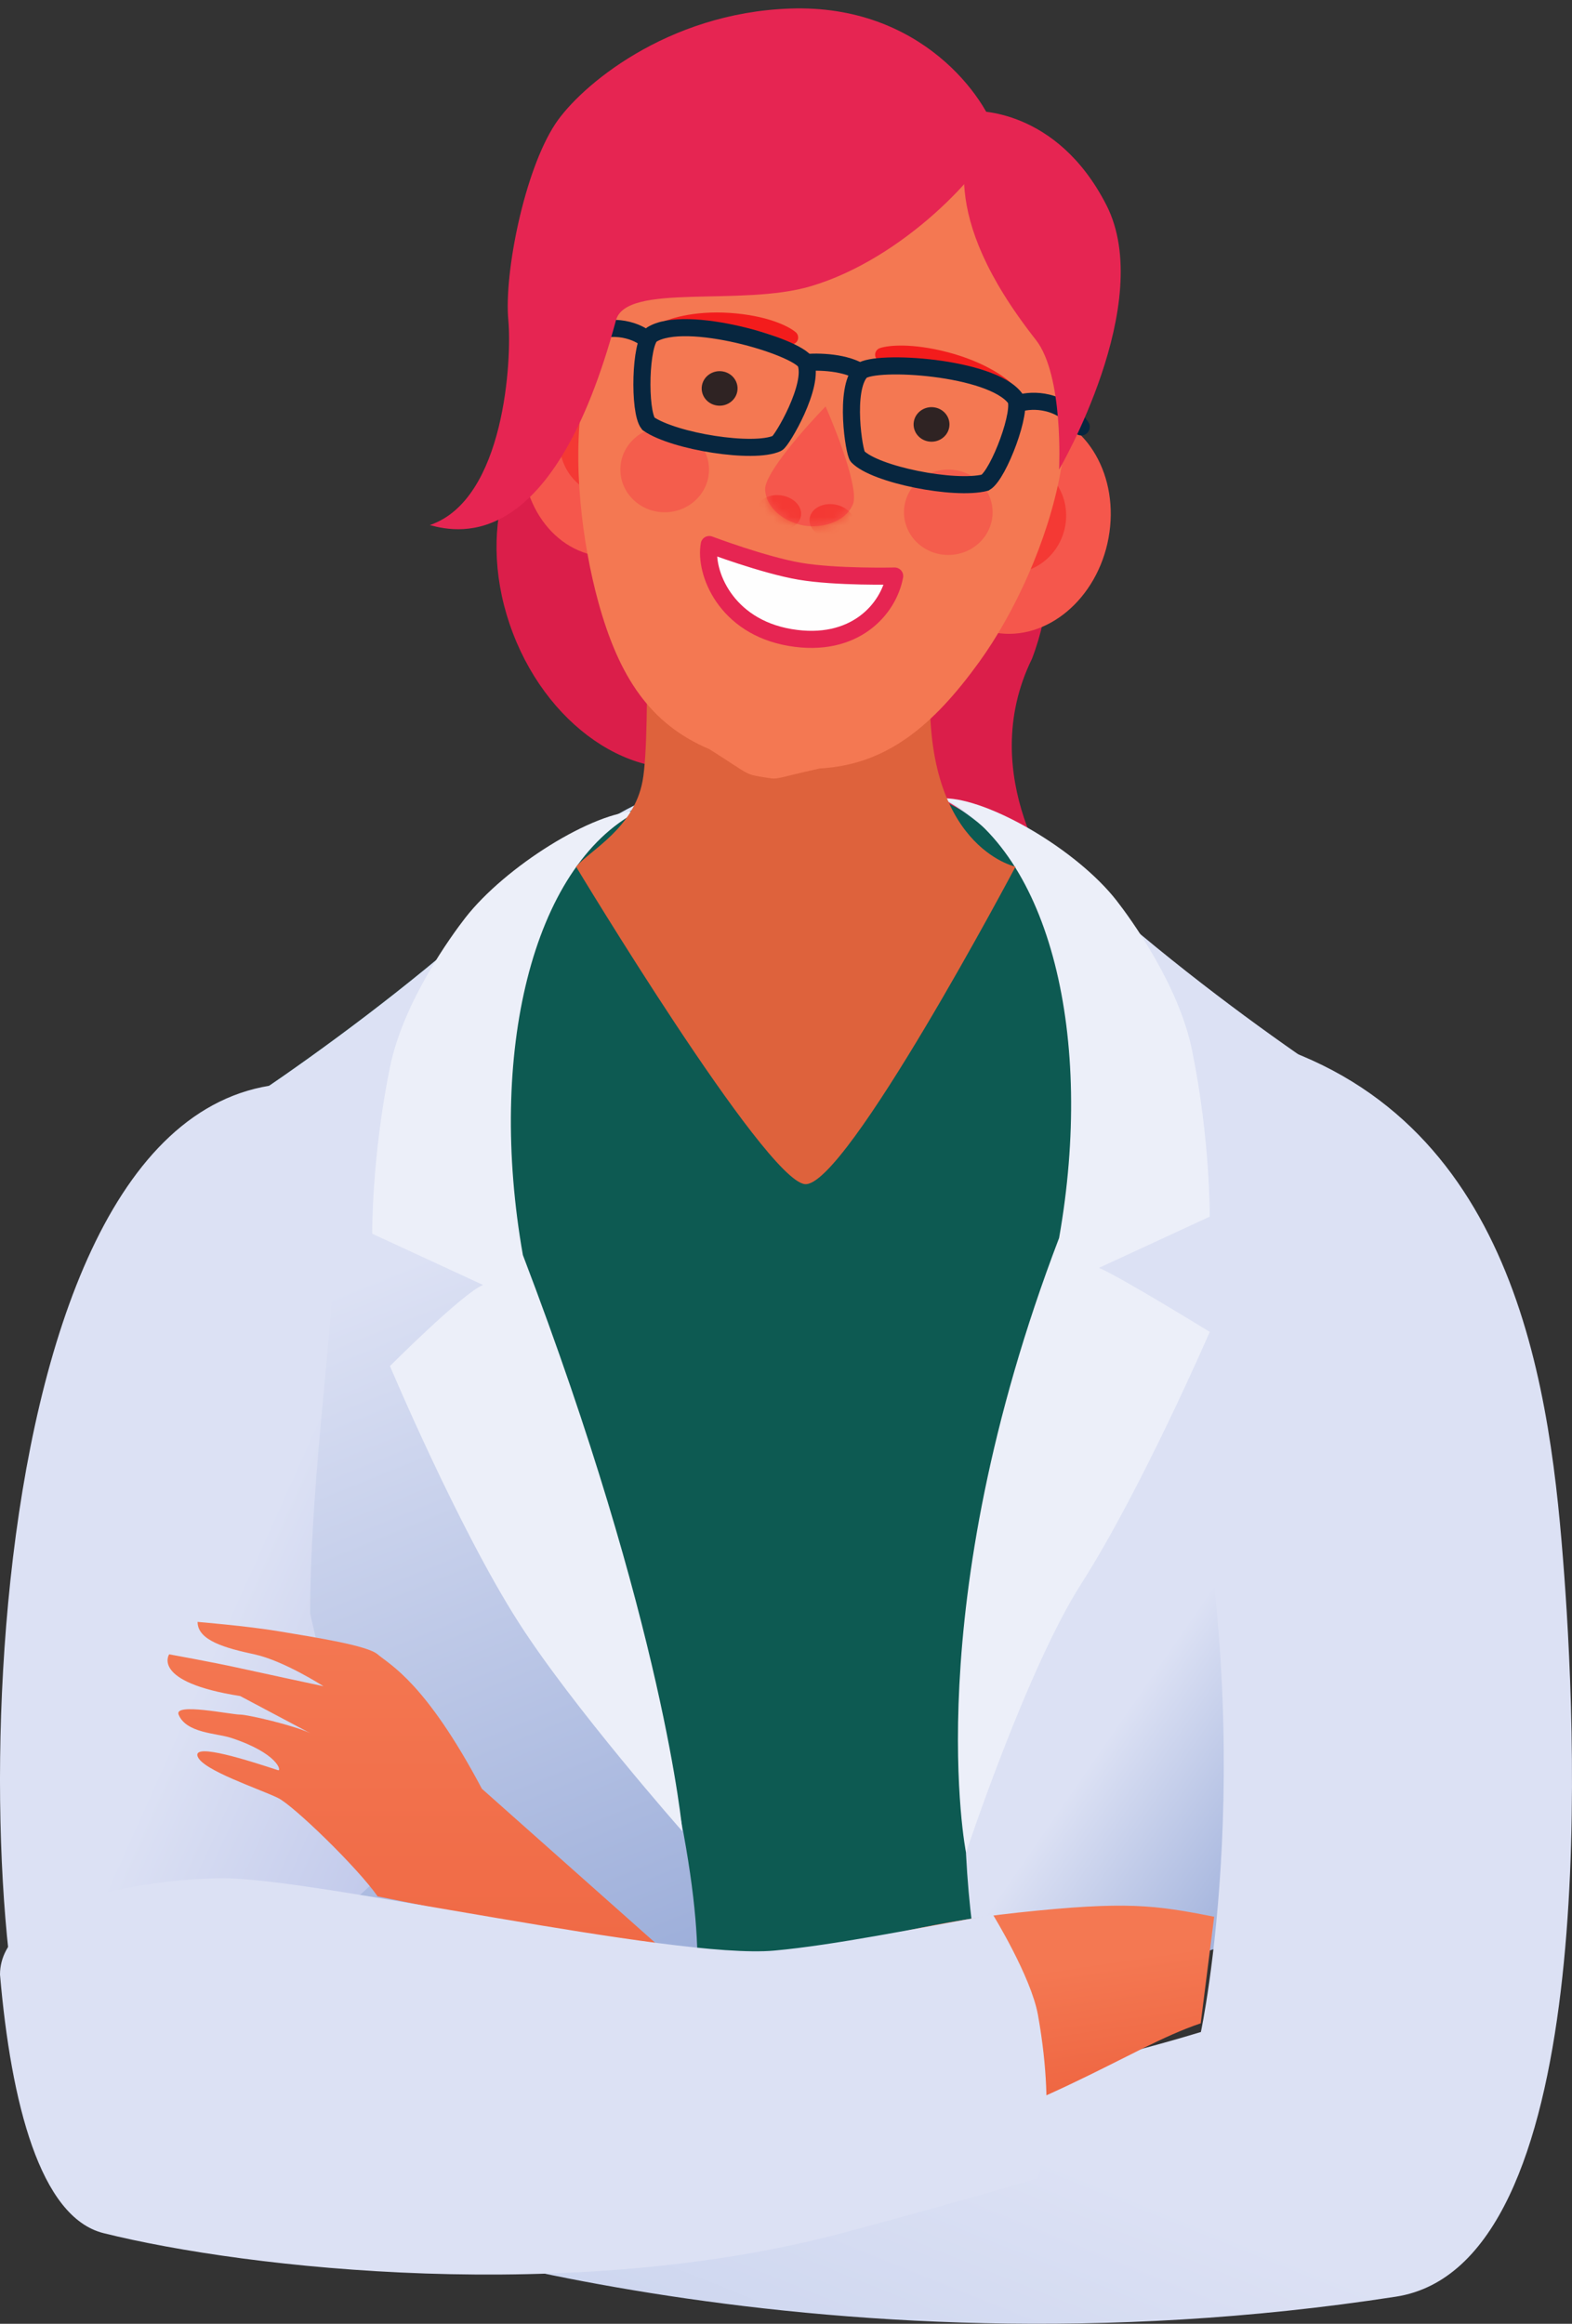 <?xml version="1.0" encoding="UTF-8"?> <svg xmlns="http://www.w3.org/2000/svg" width="184" height="272" viewBox="0 0 184 272" fill="none"><rect x="0" y="0" width="184" height="272" fill="#333333" stroke="none"/> <path d="M89.033 64.976C84.597 76.576 88.11 88.695 96.88 92.045C101.62 93.855 124 103.934 124 103.934C124 103.934 114 90.942 120.793 77.106C125.229 65.506 121.715 53.387 112.945 50.038C104.175 46.688 93.469 53.376 89.033 64.976Z" fill="#DB1E4A"></path> <path d="M35.647 228.164L20.229 134.414C20.229 134.414 41.494 121.81 60.685 103.934C79.876 86.057 101.661 84.946 120.852 100.436C130.623 108.323 142.637 116.905 152.491 123.921L140.797 230.13L96.945 246.841L35.647 228.164Z" fill="#0D5A52"></path> <path d="M35.647 228.164L20.229 134.414C20.229 134.414 41.494 121.81 60.685 103.934C66.172 98.823 71.87 95.083 77.659 92.709C78.082 92.524 78.32 92.444 78.32 92.444C78.1 92.53 77.879 92.619 77.659 92.709C73.008 94.744 46.035 109.479 67.428 170.391C90.769 236.848 78.32 241.167 78.32 241.167L35.647 228.164Z" fill="url(#paint0_linear)"></path> <path d="M74.689 94.94C62.241 101.436 57.054 123.422 61.203 146.906C77.801 190.378 79.876 214.363 79.876 214.363C79.876 214.363 67.058 199.848 60.685 189.879C53.607 178.806 45.644 159.898 45.644 159.898C45.644 159.898 54.115 151.403 56.536 150.404L43.569 144.408C43.569 144.408 43.489 135.485 45.643 124.921C47.216 117.21 52.885 109.456 54.461 107.432C59.129 101.436 69.502 94.94 74.689 94.94Z" fill="#ECEFF9"></path> <path d="M149.521 225.663L164.939 131.913C164.939 131.913 143.674 119.309 124.483 101.433C119.323 96.626 113.975 94.672 108.541 92.595C107.486 92.124 106.848 91.941 106.848 91.941C107.413 92.163 107.977 92.38 108.541 92.595C115.474 95.688 140.388 111.21 120.129 168.892C106.848 206.708 115.98 236.848 115.98 236.848L149.521 225.663Z" fill="url(#paint1_linear)"></path> <path d="M140.562 237.847C140.562 237.847 147.8 204.056 138.488 164.082C129.175 124.108 137.948 118.836 148.342 122.109C177.907 131.416 181.537 163.395 183.093 184.382C184.649 205.368 186.996 265.181 163.384 268.827C94.647 279.443 40.457 260.014 40.457 260.014C40.457 260.014 61.334 256.993 74.039 253.948C95.611 248.673 124.745 242.683 140.562 237.847Z" fill="url(#paint2_linear)"></path> <path d="M5.658 246.281C-3.33 237.331 -6.125 131.557 32.447 126.958C45.454 125.408 36.307 160.102 36.307 188.879L43.569 220.509C32.682 230.407 9.834 250.439 5.658 246.281Z" fill="url(#paint3_linear)"></path> <path d="M97.408 253.989C65.819 262.307 29.492 265.427 12.645 261.268C5.23 259.437 1.831 246.192 0.536 231.299C0.536 223.168 16.769 220.135 26.772 220.135C37.637 220.135 79.243 229.576 91.09 228.513C101.805 227.551 106.791 225.184 119.296 223.856C131.8 222.529 135.098 222.97 142.117 224.356L140.538 236.834C131.763 239.78 122.679 247.334 97.408 253.989Z" fill="url(#paint4_linear)"></path> <path d="M32.554 210.46C34.329 211.328 41.798 218.536 44.201 221.972L78.321 228.853L56.403 209.375C49.793 196.897 45.644 194.875 44.201 193.642C42.992 192.609 37.165 191.698 32.554 190.93C28.9 190.321 23.126 189.845 23.126 189.845C23.126 192.015 26.366 192.909 29.781 193.642C33.196 194.375 37.864 197.374 37.864 197.374C37.864 197.374 30.73 195.851 28.117 195.27C24.887 194.551 19.798 193.642 19.798 193.642C19.798 193.642 17.635 196.874 28.117 198.525L36.308 202.87C34.459 201.966 29.005 200.695 28.117 200.695C27.008 200.695 20.334 199.275 20.907 200.695C21.785 202.87 25.344 202.865 27.008 203.407C32.554 205.216 32.968 207.34 32.554 207.205C29.227 206.12 22.571 203.95 23.126 205.577C23.68 207.205 30.336 209.375 32.554 210.46Z" fill="url(#paint5_linear)"></path> <path d="M98.549 261.391C66.937 269.791 28.977 265.591 12.118 261.391C4.698 259.543 1.296 246.17 0 231.131C0 222.921 16.244 219.859 26.255 219.859C37.128 219.859 78.764 229.392 90.62 228.318C97.644 227.682 107.051 225.751 116.222 224.118C116.222 224.118 120.685 231.363 121.49 235.849C123.757 248.469 121.49 254.977 121.49 254.977C114.262 257.09 106.474 259.285 98.549 261.391Z" fill="url(#paint6_linear)"></path> <path d="M110.5 93.44C122.948 99.936 128.114 121.422 123.965 144.907C107.367 188.379 113.072 216.861 113.072 216.861C113.072 216.861 120.185 195.351 126.557 185.381C133.635 174.308 141.599 155.9 141.599 155.9C141.599 155.9 131.053 149.404 128.632 148.405L141.599 142.409C141.599 142.409 141.679 133.486 139.525 122.921C137.952 115.211 132.283 107.457 130.707 105.433C126.039 99.437 115.687 93.44 110.5 93.44Z" fill="#ECEFF9"></path> <ellipse rx="16.999" ry="22.487" transform="matrix(0.934 -0.357 0.357 0.934 75.912 68.044)" fill="#DB1E4A"></ellipse> <path d="M75.207 91.442C74.17 96.938 69.177 99.443 67.428 101.447C67.428 101.447 89.477 138.057 94.2 138.604C98.922 139.15 118.861 101.447 118.861 101.447C118.861 101.447 107.872 99.121 108.921 79.45C103.499 84.003 101.021 84.508 92.625 84.508C84.165 84.508 80.804 81.788 75.732 77.235C75.732 80.513 75.776 88.431 75.207 91.442Z" fill="#DE623C"></path> <ellipse rx="11.007" ry="13.158" transform="matrix(0.986 0.168 -0.18 0.984 72.224 52.12)" fill="#F5574C"></ellipse> <ellipse rx="6.29" ry="6.579" transform="matrix(0.986 0.167 -0.18 0.984 71.797 51.533)" fill="#F43934"></ellipse> <ellipse rx="11.007" ry="13.158" transform="matrix(0.986 0.167 -0.18 0.984 118.903 61.113)" fill="#F5574C"></ellipse> <ellipse rx="6.29" ry="6.579" transform="matrix(0.986 0.167 -0.18 0.984 118.478 60.527)" fill="#F43934"></ellipse> <path d="M124.116 55.34C122.655 63.328 118.73 71.788 114.633 77.458C109.227 84.938 103.788 89.523 95.963 89.948C90.277 91.196 91.327 91.305 89.22 90.947C87.153 90.596 87.808 90.718 83.034 87.693C76.107 84.76 72.453 79.269 70.028 70.458C68.189 63.779 66.848 53.842 68.309 45.854C72.235 24.394 76.967 7.26 103.32 11.739C128.123 15.956 128.042 33.88 124.116 55.34Z" fill="#F47852"></path> <ellipse cx="110.996" cy="59.962" rx="5.187" ry="4.997" fill="#F45D4C"></ellipse> <ellipse cx="77.801" cy="54.965" rx="5.187" ry="4.997" fill="#F45D4C"></ellipse> <path d="M92.474 74.62C100.045 75.906 104.014 71.281 104.72 67.426C104.72 67.426 97.871 67.587 93.633 66.868C89.395 66.148 83.017 63.739 83.017 63.739C82.429 66.952 84.903 73.334 92.474 74.62Z" fill="#FEFEFE" stroke="#E62552" stroke-width="2" stroke-linecap="round" stroke-linejoin="round"></path> <path d="M77.414 38.669C78.33 38.142 81.209 37.157 85.396 37.442C89.583 37.727 91.949 38.937 92.608 39.506" stroke="#F31C1C" stroke-width="1.63" stroke-linecap="round"></path> <path d="M117.884 45.531C117.183 44.8 114.77 43.074 110.718 42.015C106.667 40.956 104.049 41.244 103.246 41.521" stroke="#F31C1C" stroke-width="1.63" stroke-linecap="round"></path> <path d="M89.557 57.295C89.472 55.441 94.238 50.041 96.631 47.574C98.004 50.681 100.565 57.325 99.828 59.039C98.906 61.182 96.134 61.861 94.08 61.512C92.026 61.163 89.662 59.612 89.557 57.295Z" fill="#F5574C"></path> <mask id="mask0" maskUnits="userSpaceOnUse" x="89" y="47" width="11" height="15"> <path d="M89.557 57.295C89.472 55.441 94.238 50.041 96.631 47.574C98.004 50.681 100.565 57.325 99.828 59.039C98.906 61.182 96.134 61.861 94.08 61.512C92.026 61.163 89.662 59.612 89.557 57.295Z" fill="#C4C4C4" fill-opacity="0.5"></path> </mask> <g mask="url(#mask0)"> <ellipse rx="2.621" ry="2.024" transform="matrix(0.986 0.167 -0.18 0.984 91.163 59.99)" fill="#F31C1C"></ellipse> <ellipse rx="2.621" ry="2.024" transform="matrix(0.986 0.167 -0.18 0.984 97.363 61.043)" fill="#F31C1C"></ellipse> </g> <ellipse rx="2.097" ry="2.024" transform="matrix(0.986 0.167 -0.18 0.984 84.23 45.467)" fill="#2F2323"></ellipse> <ellipse rx="2.097" ry="2.024" transform="matrix(0.986 0.167 -0.18 0.984 109.034 49.68)" fill="#2F2323"></ellipse> <path d="M118.822 46.618C116.061 42.917 102.46 42.069 100.779 43.459C98.794 45.554 99.967 53.013 100.387 53.446C102.448 55.569 111.719 57.407 115.319 56.491C116.914 55.549 119.767 47.884 118.822 46.618Z" stroke="#07263F" stroke-width="2"></path> <path d="M76.276 39.17C80.227 36.663 93.246 40.55 94.3 42.428C95.378 45.067 91.516 51.631 90.964 51.89C88.251 53.164 78.91 51.692 75.887 49.596C74.747 48.168 74.924 40.028 76.276 39.17Z" stroke="#07263F" stroke-width="2"></path> <path d="M93.88 42.474C95.263 42.307 98.548 42.274 100.623 43.474" stroke="#07263F" stroke-width="2"></path> <path d="M119.295 47.204C120.784 46.744 124.322 46.652 126.556 49.969" stroke="#07263F" stroke-width="2" stroke-linecap="round" stroke-linejoin="round"></path> <path d="M75.227 39.375C73.93 38.532 70.56 37.492 67.453 40.076" stroke="#07263F" stroke-width="2" stroke-linecap="round" stroke-linejoin="round"></path> <path d="M50.312 61.461C53.942 62.461 64.835 64.459 72.096 37.497C73.292 33.057 86.718 35.938 94.918 33.499C105.823 30.256 115.222 20.004 116.702 16.011C115.492 11.514 107.849 0.472 92.5 1C77.978 1.499 67.867 10.159 65 14.5C61.37 19.996 58.982 32 59.5 37.497C59.915 41.894 59.129 58.463 50.312 61.461Z" fill="#E62552"></path> <path d="M121.244 39.779C109.44 24.755 113.257 17.408 114 13C114 13 123.633 12.516 129.5 24C135.367 35.483 123.963 54.965 123.963 54.965C123.963 54.965 124.524 43.955 121.244 39.779Z" fill="#E62552"></path> <defs> <linearGradient id="paint0_linear" x1="41.494" y1="150.404" x2="75.56" y2="234.261" gradientUnits="userSpaceOnUse"> <stop stop-color="#DCE1F4"></stop> <stop offset="1" stop-color="#9BADD9"></stop> </linearGradient> <linearGradient id="paint1_linear" x1="123.445" y1="212.364" x2="146.242" y2="228.139" gradientUnits="userSpaceOnUse"> <stop stop-color="#DCE1F4"></stop> <stop offset="1" stop-color="#9BADD9"></stop> </linearGradient> <linearGradient id="paint2_linear" x1="69.841" y1="292.365" x2="91.074" y2="239.663" gradientUnits="userSpaceOnUse"> <stop stop-color="#C5D0ED"></stop> <stop offset="1" stop-color="#DCE1F4"></stop> </linearGradient> <linearGradient id="paint3_linear" x1="43.569" y1="220.781" x2="17.511" y2="209.072" gradientUnits="userSpaceOnUse"> <stop stop-color="#C2CAEB"></stop> <stop offset="1" stop-color="#DCE1F4"></stop> </linearGradient> <linearGradient id="paint4_linear" x1="100.231" y1="257.542" x2="96.817" y2="234.251" gradientUnits="userSpaceOnUse"> <stop stop-color="#EC5C39"></stop> <stop offset="1" stop-color="#F47852"></stop> </linearGradient> <linearGradient id="paint5_linear" x1="47.719" y1="188.879" x2="47.719" y2="226.855" gradientUnits="userSpaceOnUse"> <stop stop-color="#F47852"></stop> <stop offset="1" stop-color="#F06A46"></stop> </linearGradient> <linearGradient id="paint6_linear" x1="14.516" y1="228.157" x2="129.905" y2="256.37" gradientUnits="userSpaceOnUse"> <stop stop-color="#DCE1F4"></stop> <stop offset="1" stop-color="#DCE1F4"></stop> </linearGradient> </defs> </svg> 